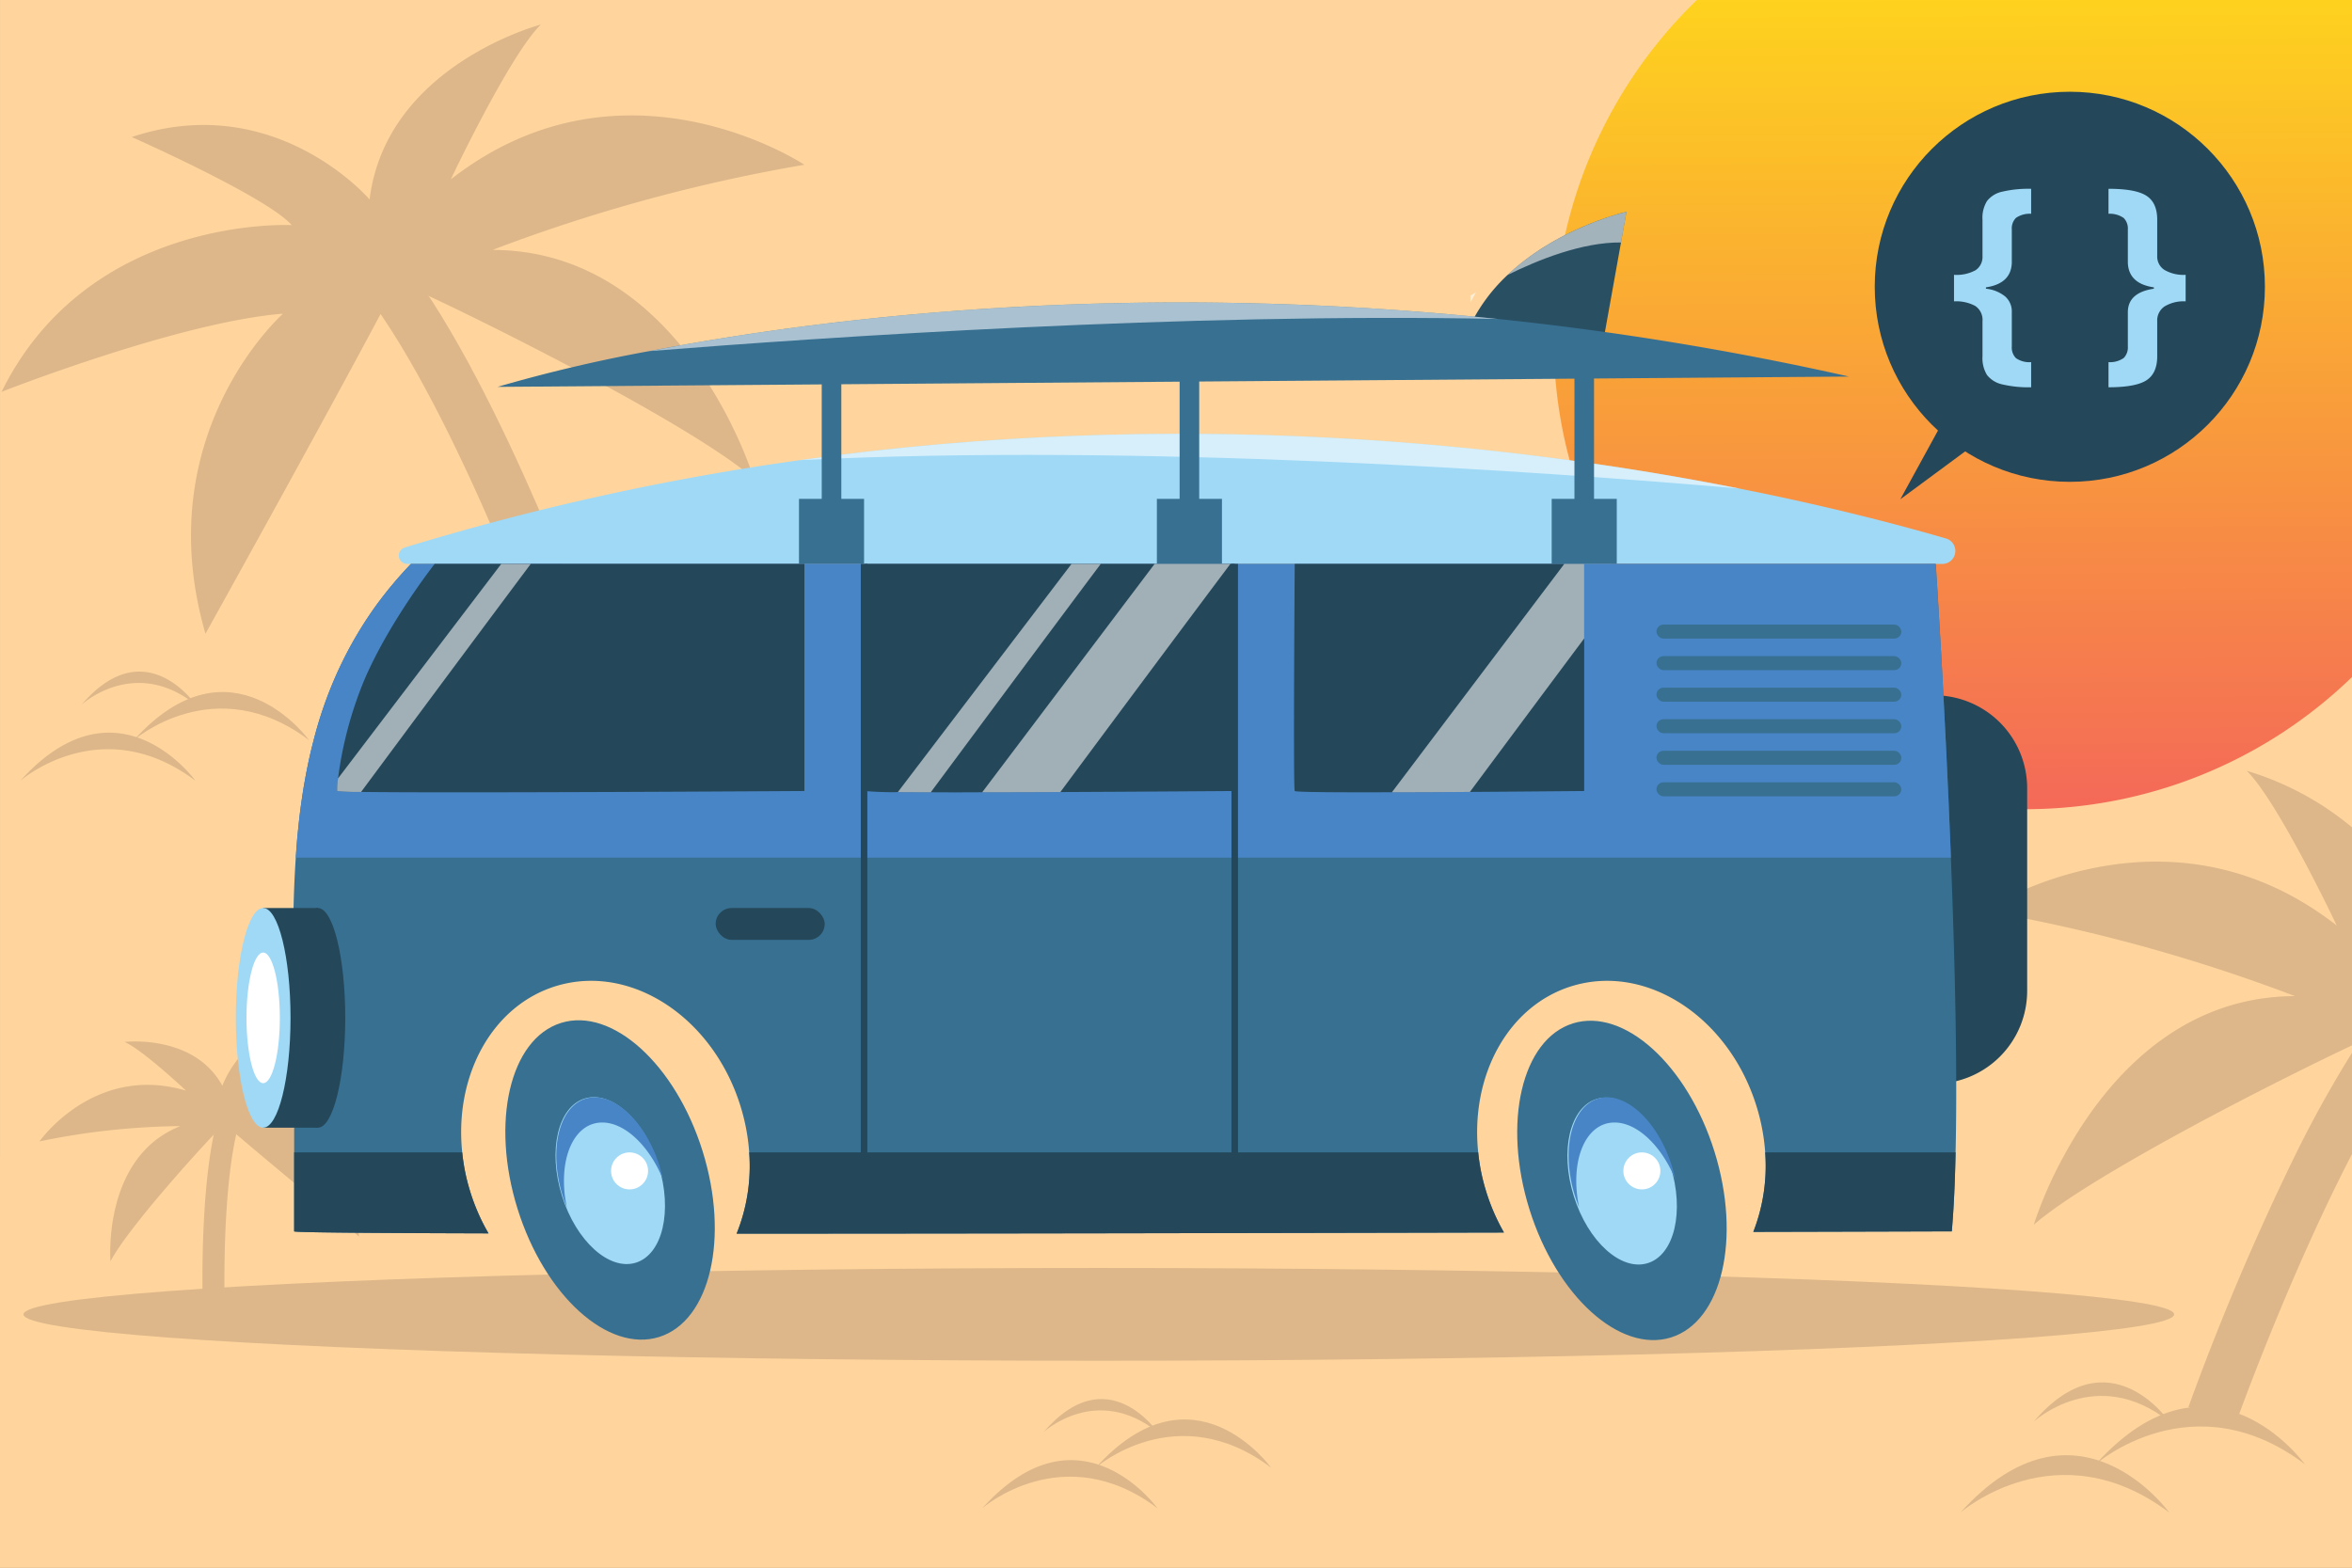 <svg viewBox="0 0 450 300" xmlns="http://www.w3.org/2000/svg" xmlns:xlink="http://www.w3.org/1999/xlink"><rect x="0" y="0" width="450" height="300" fill="#333333" stroke="none"/><linearGradient id="a" gradientTransform="matrix(-1 0 0 1 448.715 0)" gradientUnits="userSpaceOnUse" x1="75.338" x2="74.04" y1="-18.326" y2="248.372"><stop offset="0" stop-color="#ffde17"/><stop offset="1" stop-color="#ee2a7b"/></linearGradient><path d="m.003 0h450v300h-450z" fill="#ffd59d"/><path d="m0 221.29h450v78.71h-450z" fill="#ffd59d"/><path d="m42.944 215.109c-.219-.19-18.025 19.01-21.803 26.262 0 0-1.643-19.928 13.357-25.874a139.424 139.424 0 0 0 -26.948 2.93s10.426-14.936 28.04-9.721c0 0-8.397-7.888-11.779-9.316 0 0 13.31-1.588 18.736 8.389 0 0 3.962-11.503 16.646-12.176 0 0-8.705 8.814-9.783 11.79 0 0 15.476-7.073 27.769 4.101 0 0-16.01 0-24.367 2.544 0 0 14.268 5.189 15.884 22.599 0 0-18.398-15.126-25.752-21.528z" fill="#ddb78a"/><path d="m38.81 250.849 4.198-.141c-.008-.234-.747-23.511 2.73-35.727l-4.04-1.15c-3.657 12.85-2.92 36.037-2.888 37.018zm37.184-196.794c.305-.587 54.15 25.297 68.232 37.537 0 0-13.163-43.679-49.978-43.77a318.097 318.097 0 0 1 59.66-16.293s-34.614-23-67.652 2.789c0 0 11.237-23.764 17.222-29.62 0 0-29.581 7.75-32.767 33.465 0 0-18.022-21.11-45.512-11.94 0 0 25.846 11.437 30.621 16.856 0 0-38.766-2.086-55.527 31.908 0 0 33.99-13.38 53.857-14.96 0 0-25.955 22.938-14.84 61.25 0 0 26.422-47.484 36.684-67.222z" fill="#ddb78a"/><path d="m114.633 126.478-9.03 3.207c-.178-.502-18.06-50.537-35.647-73.566l7.616-5.816c18.5 24.226 36.311 74.065 37.061 76.175z" fill="#ddb78a"/><ellipse cx="210.229" cy="251.522" fill="#ddb78a" rx="205.741" ry="8.878"/><path d="m297.25 64.72q0 3.93.34 7.77a87.921 87.921 0 0 0 2.73 15.59c.25.99.53 1.97.83 2.95.03.08.05.17.08.25.43 1.41.9 2.81 1.41 4.19.31.86.63 1.72.97 2.57a88.096 88.096 0 0 0 4.65 9.87v.01a89.19 89.19 0 0 0 8.67 13.01c.31.41.64.81.96 1.21.97 1.16 1.97 2.31 2.99 3.42.83.91 1.68 1.81 2.56 2.68q1.71 1.725 3.51 3.35c1.01.92 2.05 1.82 3.1 2.69q2.115 1.74 4.34 3.35 1.905 1.41 3.88 2.68 2.73 1.785 5.59 3.36c1.72.95 3.47 1.85 5.26 2.68a84.584 84.584 0 0 0 8.16 3.35c2.08.74 4.19 1.41 6.33 1.98a85.166 85.166 0 0 0 9.21 2h.01a89.585 89.585 0 0 0 14.56 1.18c.15 0 .31 0 .46-.01a89.742 89.742 0 0 0 62.15-25.29v-129.56h-125.34a89.874 89.874 0 0 0 -25.24 45.01c-.26 1.12-.49 2.25-.69 3.38a90.562 90.562 0 0 0 -1.45 13.87c-.01.59-.02 1.19-.02 1.78-.01.23-.01.45-.01.68z" fill="url(#a)"/><path d="m440.972 280.196s-17.737-24.744-40.003 0c0 0 18.492-16.23 40.003 0z" fill="#ddb78a"/><path d="m415.062 289.474s-17.737-24.743-40.003 0c0 0 18.492-16.23 40.003 0zm0-17.397s-11.522-16.958-25.985 0c0 0 12.012-11.123 25.985 0zm-171.877 8.777s-14.87-20.744-33.538 0c0 0 15.504-13.606 33.538 0z" fill="#ddb78a"/><path d="m221.463 288.633s-14.871-20.745-33.539 0c0 0 15.504-13.607 33.539 0zm0-14.585s-9.66-14.218-21.786 0c0 0 10.07-9.326 21.786 0zm-162.33-132.402s-14.87-20.744-33.538 0c0 0 15.504-13.606 33.539 0z" fill="#ddb78a"/><path d="m37.411 149.425s-14.87-20.745-33.538 0c0 0 15.503-13.607 33.538 0zm0-14.585s-9.66-14.218-21.786 0c0 0 10.071-9.326 21.786 0zm350.44 41a322.11 322.11 0 0 1 51.23 14.78c-23.44.06-37.3 17.79-44.26 30.67a77.817 77.817 0 0 0 -5.72 13.1c4.079-3.55 11.51-8.24 20-13.1 14.179-8.13 31.34-16.72 40.9-21.24v-41.73a56.764 56.764 0 0 0 -20.151-10.82c5.99 5.85 17.23 29.61 17.23 29.61-23.09-18.02-46.95-12.21-59.23-7.08a54.653 54.653 0 0 0 -8.43 4.3c2.85.46 5.66.97 8.43 1.51zm30.85 93.43.19.07 8.84 3.14c.02-.06.26-.73.7-1.92 2.44-6.64 11.03-29.3 21.34-49.27.08-.14.15-.29.23-.44v-19.38a220.216 220.216 0 0 0 -10.98 19.82 489.434 489.434 0 0 0 -20.32 47.98z" fill="#ddb78a"/><path d="m371.57 133.057h16.28v74.343h-16.28a17.784 17.784 0 0 1 -17.784-17.784v-38.776a17.784 17.784 0 0 1 17.785-17.784z" fill="#244759" transform="matrix(-1 0 0 -1 741.636 340.458)"/><path d="m311.19 40.53-1.049 5.87-3.496 19.468c-6.656-3.21-19.893-1.486-24.826-.687a1.106 1.106 0 0 1 -1.186-1.523 33.054 33.054 0 0 1 7.805-11.04c9.69-9.178 22.753-12.088 22.753-12.088z" fill="#294f63"/><path d="m77.9 107.914h293.72a2.484 2.484 0 0 0 .702-4.868c-9.377-2.727-22.811-6.237-39.54-9.555-42.683-8.467-106.833-15.685-179.761-5.432a491.409 491.409 0 0 0 -75.594 16.722 1.603 1.603 0 0 0 .473 3.133z" fill="#9fd9f6"/><path d="m153.02 88.059c64.875-3.247 141.412 2.11 179.762 5.432-42.683-8.467-106.833-15.685-179.761-5.432z" fill="#fff" opacity=".57"/><g fill="#387092"><path d="m296.879 95.465h12.451v12.451h-12.451z" transform="matrix(-1 0 0 -1 606.21 203.38)"/><path d="m221.342 95.465h12.451v12.451h-12.451z" transform="matrix(-1 0 0 -1 455.134 203.38)"/><path d="m152.868 95.465h12.451v12.451h-12.451z" transform="matrix(-1 0 0 -1 318.186 203.38)"/><path d="m301.232 70.686h3.746v27.359h-3.746z"/><path d="m225.694 70.686h3.746v27.359h-3.746z"/><path d="m157.22 70.686h3.746v27.359h-3.746z"/><path d="m353.786 72.062-258.608 1.973a291.877 291.877 0 0 1 29.034-6.843c32.692-6.307 90.735-13.637 162.328-6.157h.012a579.7 579.7 0 0 1 67.234 11.027z"/></g><path d="m286.54 61.035c-59.53-1.236-129.136 3.51-162.328 6.157 32.692-6.307 90.735-13.637 162.328-6.157zm-5.208-4.458s.375-.25 1.074-.65l-1.074 1.949zm29.859-16.047-1.05 5.87c-7.43-.075-15.884 3.334-21.703 6.218 9.69-9.178 22.753-12.088 22.753-12.088z" fill="#fff" opacity=".57"/><path d="m56.278 206.617v29.022c0 .212 14.449.324 37.189.387a38.164 38.164 0 0 1 -3.646-8.467 37.219 37.219 0 0 1 -1.387-7.03c-1.536-14.724 5.757-28.223 18.157-31.894 14.361-4.246 30.146 6.294 35.24 23.552a38.876 38.876 0 0 1 1.512 8.342 34.543 34.543 0 0 1 -2.41 15.547c45.418 0 101.263-.113 146.818-.212a38.67 38.67 0 0 1 -3.546-8.305 37.23 37.23 0 0 1 -1.386-7.03c-1.537-14.724 5.756-28.223 18.157-31.894 14.36-4.246 30.133 6.294 35.24 23.552a38.747 38.747 0 0 1 1.511 8.342 34.7 34.7 0 0 1 -2.273 15.21c23.19-.05 37.975-.1 37.975-.1.375-4.271.612-9.391.725-15.11.375-16.172-.138-37.04-.9-56.408-.024-.924-.062-1.823-.1-2.734a558.425 558.425 0 0 0 -.199-4.82c-.037-.662-.062-1.337-.087-1.986-.05-1.361-.113-2.71-.188-4.034a.106.106 0 0 0 0-.087c-.025-.65-.05-1.299-.087-1.936s-.063-1.261-.088-1.898c-.062-1.286-.124-2.56-.187-3.809a167.08 167.08 0 0 0 -.125-2.56c-.087-1.61-.162-3.172-.237-4.707-.05-.925-.087-1.836-.15-2.735-.1-1.91-.187-3.734-.287-5.47-.05-.874-.1-1.71-.137-2.535-.05-.637-.075-1.249-.113-1.848-.012-.325-.037-.637-.05-.95-.05-.723-.087-1.435-.125-2.11l-.075-1.298c-.087-1.461-.162-2.798-.237-3.984q-.056-.993-.112-1.836c-.013-.137-.025-.262-.025-.4-.063-.96-.113-1.772-.162-2.434 0-.1-.013-.2-.013-.288-.025-.437-.05-.799-.062-1.074-.013-.112-.013-.212-.025-.287a8.405 8.405 0 0 0 -.025-.387h-291.74c-.499.512-.973 1.024-1.448 1.549a63.874 63.874 0 0 0 -2.135 2.46c-.287.337-.562.674-.837 1.011a75.951 75.951 0 0 0 -1.598 2.06c-.262.338-.512.688-.762 1.037-.262.35-.5.687-.737 1.037l-.711 1.049a76.05 76.05 0 0 0 -10.378 23.514c-.474 1.81-.899 3.634-1.261 5.482-.162.8-.312 1.586-.45 2.398q-.168.88-.3 1.76a53.791 53.791 0 0 0 -.299 1.973c-.075.475-.137.962-.2 1.437-.075.562-.15 1.124-.212 1.685a152.866 152.866 0 0 0 -.537 5.42c-.062.774-.112 1.561-.162 2.335-.937 13.687-.313 27.986-.313 42.496z" fill="#387092"/><path d="m56.583 164.127c1.388-20.588 6.269-39.788 22.037-56.213l291.743.002s1.74 26.321 2.901 56.211z" fill="#4885c6"/><rect fill="#387092" height="2.683" rx="1.341" transform="matrix(-1 0 0 -1 680.7 241.726)" width="46.851" x="316.925" y="119.522"/><rect fill="#387092" height="2.683" rx="1.341" transform="matrix(-1 0 0 -1 680.7 253.8)" width="46.851" x="316.925" y="125.558"/><rect fill="#387092" height="2.683" rx="1.341" transform="matrix(-1 0 0 -1 680.7 265.872)" width="46.851" x="316.925" y="131.595"/><rect fill="#387092" height="2.683" rx="1.341" transform="matrix(-1 0 0 -1 680.7 277.946)" width="46.851" x="316.925" y="137.631"/><rect fill="#387092" height="2.683" rx="1.341" transform="matrix(-1 0 0 -1 680.7 290.02)" width="46.851" x="316.925" y="143.668"/><rect fill="#387092" height="2.683" rx="1.341" transform="matrix(-1 0 0 -1 680.7 302.092)" width="46.851" x="316.925" y="149.705"/><path d="m247.715 151.371c.125.225 8.442.275 18.595.238 4.782 0 9.99-.025 14.922-.063a7340.38 7340.38 0 0 0 21.866-.175v-43.457h-55.383s-.312 42.883 0 43.457zm-82.219 0a59.465 59.465 0 0 0 6.281.213c1.811.012 3.934.025 6.307.025 2.96.025 6.306.025 9.84 0 4.758 0 9.878-.013 14.948-.038 16.996-.075 33.367-.2 33.367-.2v-43.457h-70.743s-.4 42.883 0 43.457zm-100.976 0a38.167 38.167 0 0 0 4.57.175c18.233.25 84.817-.175 84.817-.175v-43.457h-70.743s-8.441 10.702-13.312 21.854a73.243 73.243 0 0 0 -5.17 19.18 12.184 12.184 0 0 0 -.162 2.423z" fill="#244759"/><path d="m235.612 107.916h1.248v125.805h-1.248z" fill="#244759"/><path d="m164.695 107.916h1.248v125.805h-1.248z" fill="#244759"/><path d="m266.31 151.609c4.782 0 9.99-.025 14.922-.063 6.606-8.891 14.574-19.605 21.866-29.37v-14.262h-3.808zm-78.386 0c4.758 0 9.878-.013 14.948-.038 9.453-12.737 22.678-30.532 32.53-43.657h-14.498zm-16.147-.025c1.811.012 3.934.025 6.307.025 8.28-11.164 21.653-29.184 32.518-43.695h-5.595zm-107.257-.214a38.167 38.167 0 0 0 4.57.175c7.344-9.902 20.93-28.21 32.456-43.632h-5.644l-31.22 41.035a12.184 12.184 0 0 0 -.162 2.422z" fill="#fff" opacity=".57"/><rect fill="#244759" height="6.092" rx="3.046" transform="matrix(-1 0 0 -1 294.714 353.618)" width="20.86" x="136.927" y="173.763"/><ellipse cx="310.556" cy="225.844" fill="#387092" rx="18.553" ry="31.498" transform="matrix(.954 -.298 .298 .954 -53.251 102.981)"/><ellipse cx="310.594" cy="225.968" fill="#9fd9f6" rx="9.696" ry="16.462" transform="matrix(.954 -.298 .298 .954 -53.286 102.998)"/><path d="m300.601 225.973a26.805 26.805 0 0 0 1.536 5.095 2.204 2.204 0 0 1 -.062-.275c-1.749-8.828 1.31-15.984 6.83-15.984 4.396 0 9.029 4.546 11.614 10.864-1.81-8.691-7.63-15.684-13.087-15.684-5.52.012-8.567 7.168-6.831 15.984z" fill="#4885c6"/><circle cx="314.134" cy="224.069" fill="#fff" r="3.541"/><ellipse cx="116.874" cy="225.844" fill="#387092" rx="18.553" ry="31.498" transform="matrix(.954 -.298 .298 .954 -62.078 45.175)"/><ellipse cx="116.913" cy="225.968" fill="#9fd9f6" rx="9.696" ry="16.462" transform="matrix(.954 -.298 .298 .954 -62.113 45.193)"/><path d="m106.92 225.973a26.805 26.805 0 0 0 1.535 5.095 2.206 2.206 0 0 1 -.062-.275c-1.749-8.828 1.311-15.984 6.83-15.984 4.396 0 9.03 4.546 11.614 10.864-1.81-8.691-7.63-15.684-13.087-15.684-5.52.012-8.567 7.168-6.83 15.984z" fill="#4885c6"/><circle cx="120.452" cy="224.069" fill="#fff" r="3.541"/><ellipse cx="60.821" cy="194.781" fill="#244759" rx="5.235" ry="21.018"/><path d="m50.351 173.763h10.47v42.036h-10.47z" fill="#244759" transform="matrix(-1 0 0 -1 111.172 389.562)"/><ellipse cx="50.351" cy="194.781" fill="#9fd9f6" rx="5.235" ry="21.018"/><ellipse cx="50.351" cy="194.781" fill="#fff" rx="3.19" ry="12.499"/><path d="m335.454 235.739c23.19-.05 37.975-.1 37.975-.1.375-4.271.612-9.391.725-15.11h-36.427a34.7 34.7 0 0 1 -2.273 15.21zm-194.521.337c45.418 0 101.263-.113 146.818-.212a38.67 38.67 0 0 1 -3.546-8.305 37.23 37.23 0 0 1 -1.387-7.03h-139.475a34.543 34.543 0 0 1 -2.41 15.547zm-84.655-15.547v15.11c0 .212 14.449.324 37.189.387a38.164 38.164 0 0 1 -3.646-8.467 37.219 37.219 0 0 1 -1.387-7.03z" fill="#244759"/><circle cx="396.012" cy="54.881" fill="#244759" r="37.324"/><path d="m381.517 82.298-17.93 13.239 11.137-20.336z" fill="#244759"/><path d="m414.113 51.65a3.032 3.032 0 0 1 -1.38-2.68v-6.93q0-3.255-2.07-4.58-2.055-1.335-7.25-1.33v4.78a4.61 4.61 0 0 1 2.91.81 2.866 2.866 0 0 1 .79 2.19v6.36q.135 4.005 4.98 4.72v.26c-3.32.49-4.98 2-4.98 4.5v6.56a2.9 2.9 0 0 1 -.78 2.19 4.547 4.547 0 0 1 -2.92.8v4.81q5.19 0 7.25-1.33 2.07-1.335 2.07-4.6v-6.7a3.23 3.23 0 0 1 1.39-2.83 7.038 7.038 0 0 1 4.05-.98v-5.08a7.212 7.212 0 0 1 -4.06-.94zm-29.2-1.38v-6.36a2.84 2.84 0 0 1 .79-2.21 4.624 4.624 0 0 1 2.91-.79v-4.78a21.928 21.928 0 0 0 -5.57.56 4.986 4.986 0 0 0 -2.88 1.79 6.097 6.097 0 0 0 -.86 3.56v6.98a3.042 3.042 0 0 1 -1.31 2.68 7.53 7.53 0 0 1 -4.14.89v5.08a7.69 7.69 0 0 1 4.05.87 3.194 3.194 0 0 1 1.4 2.94v6.7a6.155 6.155 0 0 0 .87 3.59 5.095 5.095 0 0 0 2.88 1.78 21.786 21.786 0 0 0 5.56.56v-4.81a4.487 4.487 0 0 1 -2.9-.76 2.876 2.876 0 0 1 -.8-2.23v-6.6a3.807 3.807 0 0 0 -1.25-2.96 6.902 6.902 0 0 0 -3.7-1.5v-.26c3.21-.48 4.87-2.05 4.95-4.72z" fill="#9fd9f6"/></svg>